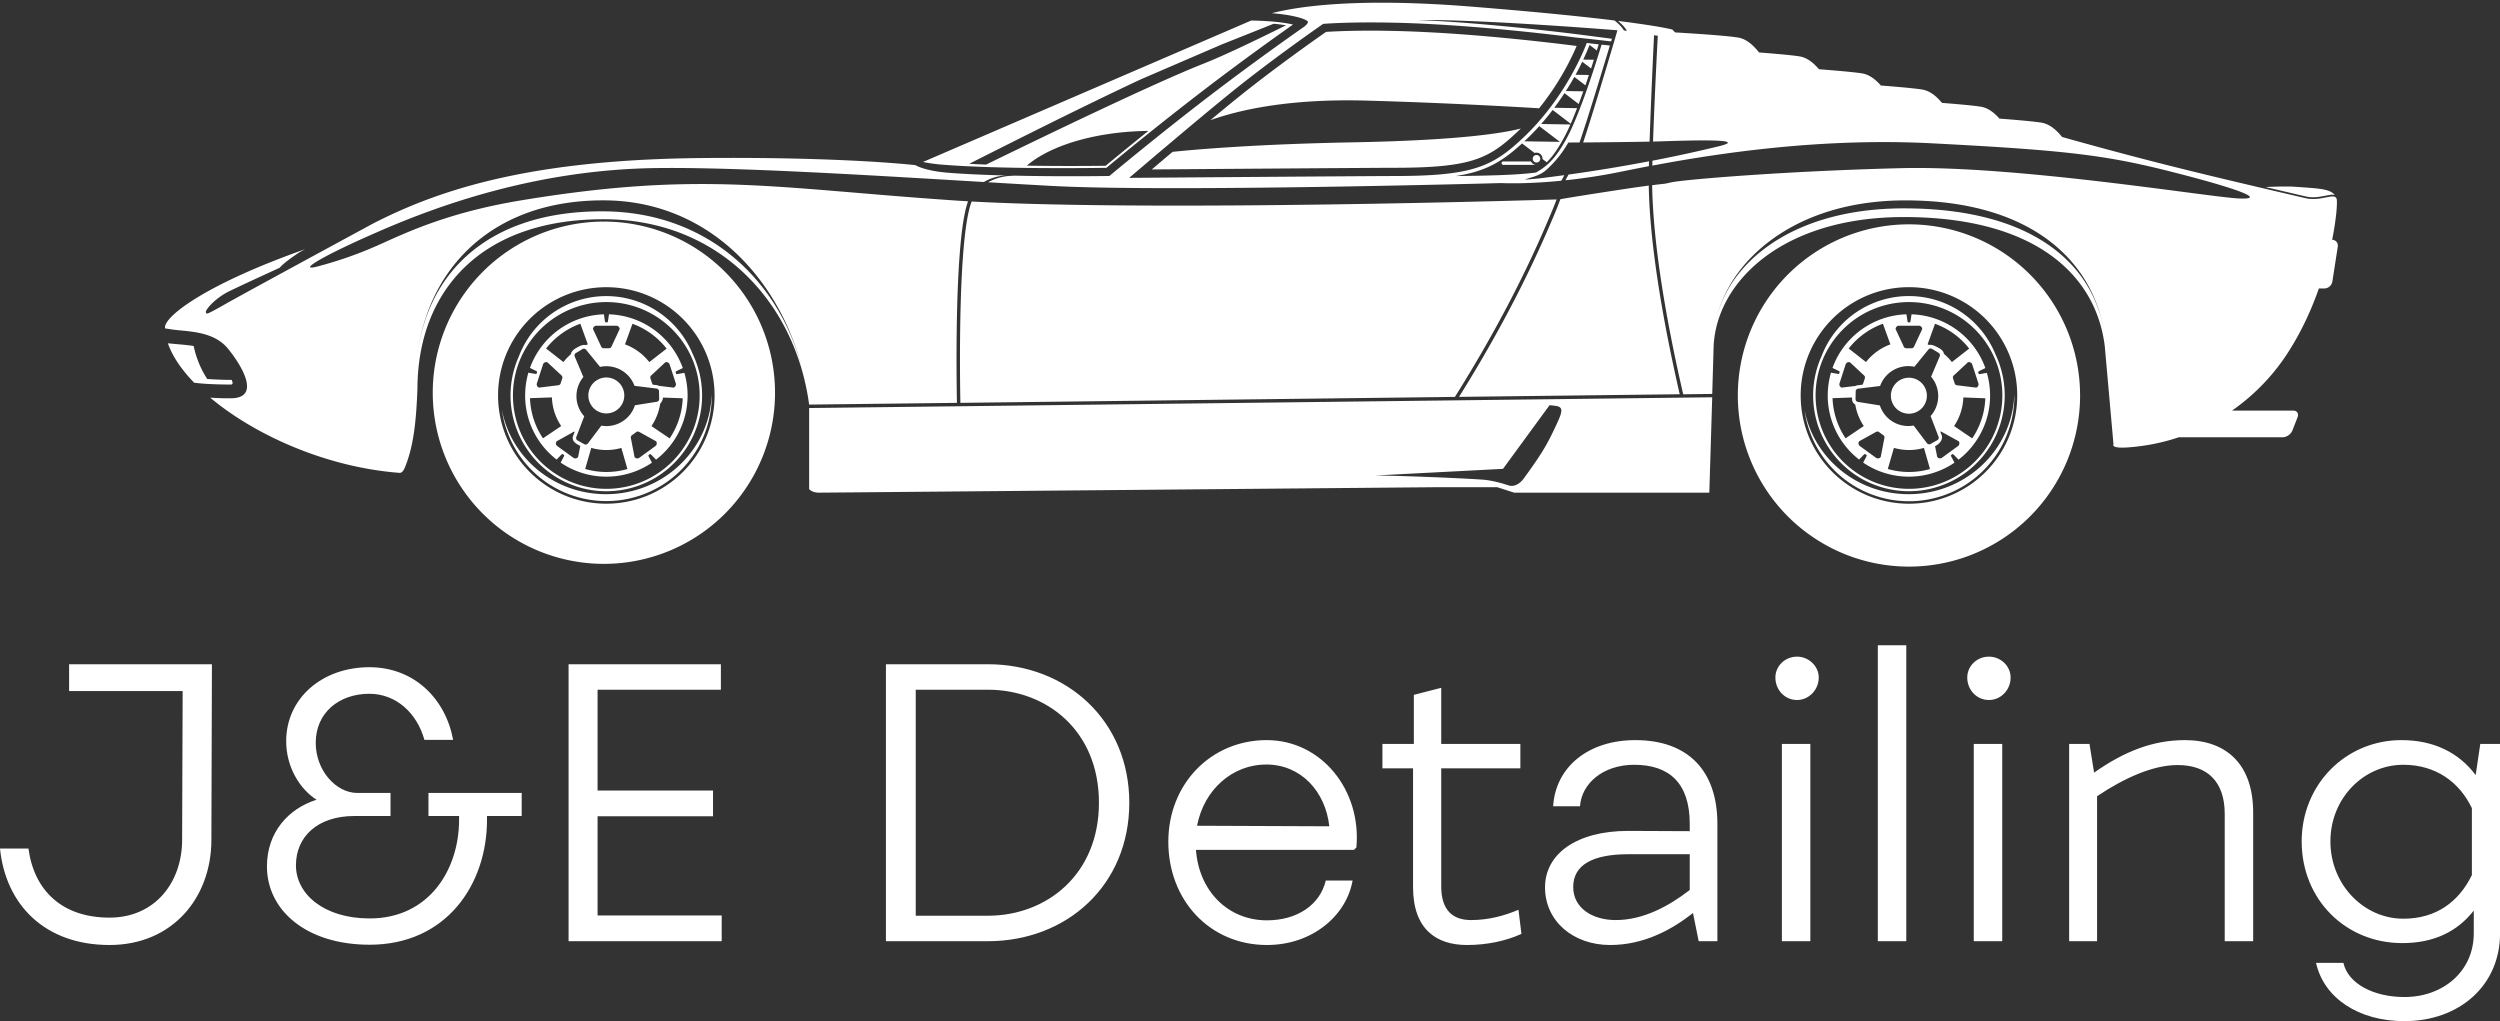 <svg data-v-423bf9ae="" xmlns="http://www.w3.org/2000/svg" viewBox="0 0 399.063 163" class="iconAbove"><rect x="0" y="0" width="399.063" height="163" fill="#333333" stroke="none"/><!----><!----><!----><g data-v-423bf9ae="" id="b3932705-d162-4eb2-acfa-84f526d0d4ec" fill="white" transform="matrix(4.326,0,0,4.326,-1.255,89.676)"><path d="M0.29 10.58C0.50 12.66 1.95 14.14 4.33 14.14C6.66 14.14 8.09 12.39 8.09 10.26L8.11 3.78L2.84 3.78L2.84 4.77L7.03 4.77L7.01 10.26C7.01 11.83 6.01 13.13 4.33 13.13C2.60 13.13 1.55 12.15 1.34 10.58ZM19.54 8.53L16.10 8.53L16.10 9.38L17.23 9.38L17.23 9.52C17.23 11.35 16.13 13.16 13.93 13.16C12.24 13.16 11.21 12.26 11.21 11.20C11.21 10.15 12.00 9.38 13.37 9.38L14.70 9.38L14.70 8.53L13.48 8.53C12.68 8.53 11.94 7.69 11.94 6.68C11.94 5.57 12.80 4.87 13.92 4.87C14.91 4.87 15.68 5.59 15.95 6.57L17.01 6.57C16.73 5.05 15.57 3.89 13.92 3.89C12.17 3.89 10.85 5.04 10.85 6.62C10.85 7.55 11.33 8.37 11.97 8.78C10.93 9.11 10.14 9.98 10.14 11.24C10.14 12.85 11.58 14.13 13.93 14.13C16.74 14.13 18.26 11.93 18.26 9.52L18.26 9.38L19.54 9.38ZM22.34 13.05L22.34 9.39L26.60 9.39L26.60 8.44L22.34 8.44L22.34 4.72L26.89 4.72L26.89 3.78L21.27 3.78L21.27 14L26.92 14L26.92 13.05ZM36.74 3.78L32.98 3.78L32.98 14L36.74 14C39.65 14 41.96 11.94 41.96 8.89C41.96 5.87 39.66 3.78 36.74 3.78ZM36.74 13.06L34.08 13.06L34.08 4.72L36.74 4.72C38.91 4.72 40.84 6.23 40.84 8.89C40.84 11.54 38.91 13.06 36.74 13.06ZM47.03 6.58C44.98 6.58 43.40 8.19 43.40 10.33C43.40 12.50 44.94 14.14 47.04 14.14C48.71 14.14 49.97 13.06 50.20 11.76L49.21 11.76C49.00 12.66 48.15 13.23 47.04 13.23C45.60 13.23 44.53 12.15 44.42 10.63L50.25 10.63L50.34 10.54C50.53 8.41 49.04 6.58 47.03 6.58ZM44.46 9.74C44.72 8.39 45.78 7.48 47.01 7.48C48.30 7.48 49.20 8.48 49.34 9.76ZM51.30 7.62L52.43 7.62L52.43 12.00C52.43 13.57 53.30 14.14 54.42 14.14C55.16 14.14 55.86 13.99 56.43 13.73L56.32 12.84C55.80 13.06 55.22 13.22 54.57 13.22C53.89 13.22 53.47 12.85 53.47 11.98L53.47 7.62L56.39 7.62L56.39 6.72L53.47 6.72L53.47 4.65L52.46 4.91L52.46 6.72L51.30 6.72ZM60.63 6.58C58.91 6.58 57.69 7.56 57.60 9.02L58.59 9.02C58.65 8.18 59.44 7.49 60.59 7.49C61.88 7.49 62.64 8.16 62.64 9.67L62.64 9.94L60.37 9.93C58.45 9.93 57.30 10.79 57.30 12.01C57.30 13.27 58.35 14.14 59.70 14.14C60.98 14.14 62.01 13.55 62.76 12.96L62.97 14L63.66 14L63.66 9.67C63.66 7.70 62.57 6.58 60.63 6.58ZM58.34 12.00C58.34 11.19 59.05 10.79 60.38 10.79L62.64 10.79L62.64 12.11C61.88 12.70 60.93 13.22 59.91 13.22C59.05 13.22 58.34 12.78 58.34 12.00ZM66.60 5.10C67.03 5.10 67.40 4.73 67.40 4.27C67.40 3.85 67.03 3.50 66.60 3.50C66.15 3.50 65.80 3.85 65.80 4.27C65.80 4.73 66.15 5.10 66.60 5.10ZM67.09 6.72L66.04 6.72L66.04 14L67.09 14ZM70.63 3.08L69.58 3.08L69.58 14L70.63 14ZM73.68 5.10C74.12 5.10 74.48 4.73 74.48 4.27C74.48 3.85 74.12 3.50 73.68 3.50C73.23 3.50 72.88 3.85 72.88 4.27C72.88 4.73 73.23 5.10 73.68 5.10ZM74.17 6.72L73.12 6.72L73.12 14L74.17 14ZM80.91 6.58C79.74 6.58 78.68 6.99 77.56 7.78L77.39 6.72L76.64 6.72L76.64 14L77.67 14L77.67 8.65C78.67 7.98 79.73 7.50 80.64 7.50C81.75 7.50 82.38 8.12 82.38 9.30L82.38 14L83.43 14L83.43 9.25C83.43 7.50 82.47 6.58 80.91 6.58ZM91.81 6.72L91.64 7.87C91.01 7.03 90.08 6.58 88.90 6.58C86.86 6.58 85.22 8.20 85.22 10.32C85.22 12.46 86.84 14.07 88.93 14.07C90.09 14.07 90.96 13.65 91.57 12.87L91.57 13.71C91.57 15.11 90.44 16.06 89.01 16.06C87.88 16.06 86.93 15.57 86.76 14.80L85.75 14.80C86.04 16.10 87.32 16.95 89.01 16.95C91.03 16.95 92.54 15.64 92.54 13.71L92.54 6.72ZM88.97 13.17C87.51 13.17 86.28 11.91 86.28 10.32C86.28 8.72 87.51 7.49 88.97 7.49C90.17 7.49 91.04 8.13 91.50 9.09L91.50 11.56C91.01 12.56 90.17 13.17 88.97 13.17Z"></path></g><!----><g data-v-423bf9ae="" id="66322b6c-3484-42e5-89b9-4a027f57a4fc" transform="matrix(3.528,0,0,3.528,23.737,-145.677)" stroke="none" fill="white"><path d="M71.9 59.185a7.743 7.743 0 1115.486 0 7.743 7.743 0 01-15.486 0zm2.844 0a4.898 4.898 0 109.798-.002 4.898 4.898 0 00-9.798.002zm9.668 0a4.769 4.769 0 01-9.496.648c.41 2.174 2.361 3.818 4.707 3.818 2.575 0 4.674-1.981 4.784-4.466h.005zm-.848-1.846a4.334 4.334 0 11-7.877.071 4.23 4.23 0 017.877-.071zm-3.921-2.38a4.225 4.225 0 10.002 8.45 4.225 4.225 0 00-.002-8.45zm-2.266 4.524l.95.152a1.35 1.35 0 001.527.91l.576.763c.044.075.123.109.181.076l.322-.18c.06-.033.072-.117.033-.192l-.344-.896a1.354 1.354 0 00.023-1.78l.373-.881c.045-.073.032-.159-.024-.194l-.315-.188c-.058-.034-.142-.004-.184.068l-.605.744a1.357 1.357 0 00-1.553.871l-.95.117c-.085-.001-.154.051-.154.117l-.007.37c0 .067.066.122.151.123zm4.727-.209a2.478 2.478 0 01-.42 1.295l.821.557c.36-.532.569-1.159.593-1.815l-.994-.037zm-3.066-3.092l.333.71c.045.108.07.156.154.156h.233c.085 0 .109-.048.154-.156l.331-.71a.152.152 0 00-.155-.153h-.895a.153.153 0 00-.155.153zm-2.436 2.647l.622-.075a.374.374 0 01.153-.037l.155-.019c.021-.014.032-.034.042-.064l.072-.221c.027-.081-.012-.119-.099-.195l-.574-.535a.156.156 0 00-.196.1l-.275.852a.151.151 0 00.1.194zm1.764 3.138l.148-.769c.027-.114.036-.167-.034-.218l-.188-.137c-.068-.051-.115-.025-.217.035l-.686.38a.157.157 0 00.034.217l.725.526a.154.154 0 00.218-.034zm3.53-.708l-.687-.38c-.066-.039-.108-.063-.151-.062l.051.132c.104.208-.069.426-.285.529l.097.488a.154.154 0 00.217.035l.724-.526a.157.157 0 00.034-.216zm.416-3.576l-.574.535c-.089.076-.126.114-.1.195l.073.221c.024.082.08.091.195.101l.778.095a.154.154 0 00.1-.195l-.277-.851a.153.153 0 00-.195-.101zm-1.827-.81l.068.027c.083-.021.192.006.349.088.223.107.312.205.32.312.135.112.256.237.363.374l.783-.61a3.45 3.45 0 00-1.545-1.123l-.338.932zm-2.786.8a2.498 2.498 0 011.104-.8l-.338-.934a3.477 3.477 0 00-1.548 1.121l.782.613zm-.099 2.894a2.458 2.458 0 01-.387-.973.262.262 0 01-.142-.236l-.001-.082-.884.031c.023.64.223 1.272.59 1.816l.824-.556zm2.721.991a2.453 2.453 0 01-1.359-.002l-.276.955a3.454 3.454 0 001.91.002l-.275-.955zm-4.353-2.373c0-.358.052-.703.146-1.031l.206.036c.108.021.159.029.167.004l.022-.069c.008-.025-.037-.047-.138-.095l-.188-.091a3.678 3.678 0 013.346-2.426l.032.204c.013.111.021.16.048.16h.072c.026 0 .032-.049.048-.16l.03-.204a3.675 3.675 0 013.342 2.432l-.187.09c-.103.048-.146.071-.139.097l.023.069c.008.026.059.018.167-.004l.203-.035a3.665 3.665 0 01-1.281 3.927l-.144-.147c-.076-.082-.111-.116-.134-.102l-.058.043c-.022.016.001.061.055.159l.097.183a3.67 3.67 0 01-2.063.633 3.658 3.658 0 01-2.069-.636l.098-.184c.054-.099.076-.144.054-.158l-.058-.043c-.021-.017-.058.019-.135.101l-.144.146a3.666 3.666 0 01-1.418-2.899zm3.29-.708a.814.814 0 11.764 1.438.814.814 0 01-.764-1.438zm-66.405.708a7.743 7.743 0 1115.484 0 7.743 7.743 0 01-15.484 0zm2.954 0a4.896 4.896 0 004.898 4.897 4.898 4.898 0 10-4.898-4.897zm9.668 0a4.769 4.769 0 01-9.495.648c.41 2.174 2.362 3.818 4.708 3.818 2.574 0 4.673-1.981 4.782-4.466h.005zm-8.724-1.776a4.23 4.23 0 017.875-.071 4.334 4.334 0 11-7.875.071zm3.954-2.45a4.225 4.225 0 000 8.45c2.333 0 4.223-1.891 4.223-4.224s-1.889-4.226-4.223-4.226zm-3.673 4.226c0-.358.051-.703.146-1.031l.205.036c.11.021.16.029.168.004l.022-.069c.008-.025-.036-.047-.137-.095l-.186-.091a3.675 3.675 0 013.346-2.426l.03.204c.014.111.022.16.047.16h.074c.026 0 .033-.049.048-.16l.03-.204a3.673 3.673 0 013.341 2.432l-.187.09c-.101.048-.146.071-.137.097l.022.069c.008.026.058.018.167-.004l.206-.035a3.667 3.667 0 01-1.282 3.927l-.144-.147c-.076-.082-.111-.116-.133-.102l-.059.043c-.022.016.001.061.055.159l.097.183a3.665 3.665 0 01-2.064.633 3.655 3.655 0 01-2.068-.636l.097-.184c.053-.099.076-.144.054-.158l-.058-.043c-.023-.017-.058.019-.134.101l-.143.146a3.653 3.653 0 01-1.423-2.899zm4.353 2.373a2.46 2.46 0 01-1.361-.002l-.275.955c.618.178 1.28.183 1.911.002l-.275-.955zm-2.721-.991a2.447 2.447 0 01-.42-1.295l-.992.035a3.46 3.46 0 00.587 1.816l.825-.556zm.1-2.894c.102-.13.215-.248.337-.354.015-.106.097-.206.278-.303.184-.106.303-.138.396-.108l.092-.035-.338-.934a3.48 3.48 0 00-1.549 1.121l.784.613zm2.785-.8c.438.161.819.441 1.1.802l.784-.61c-.396-.506-.93-.9-1.545-1.123l-.339.931zm1.826.81l-.573.535c-.089.076-.126.114-.101.195l.073.221c.008.028.02.047.036.061l.135.017a.286.286 0 01.135.037l.667.081a.156.156 0 00.101-.195l-.277-.851a.155.155 0 00-.196-.101zm-.417 3.576l-.686-.38c-.101-.061-.147-.086-.217-.035l-.188.137c-.07.051-.062.105-.035.218l.149.769a.154.154 0 00.217.035l.725-.526a.156.156 0 00.035-.218zm-3.529.708l.098-.499c-.204-.103-.441-.235-.303-.51l.053-.141a.328.328 0 00-.137.062l-.685.38a.155.155 0 00.033.217l.725.526a.153.153 0 00.216-.035zm-1.765-3.138l.778-.095c.117-.01.17-.019.197-.101l.071-.221c.026-.081-.013-.119-.1-.195l-.574-.535a.157.157 0 00-.196.1l-.276.852a.153.153 0 00.1.195zm2.438-2.647l.333.71c.046.108.068.156.155.156h.232c.084 0 .109-.048.154-.156l.332-.71a.153.153 0 00-.155-.153h-.895a.154.154 0 00-.156.153zm3.041 3.372a2.5 2.5 0 01-.396 1.016l.823.557a3.452 3.452 0 00.591-1.815l-.89-.032a.484.484 0 01-.128.274zm-3.244 1.764l.58-.768c.309.054.637 0 .927-.174.294-.176.497-.445.592-.748l.947-.151c.084 0 .151-.057.15-.124l-.006-.369c-.002-.065-.072-.119-.155-.117l-.954-.118a1.355 1.355 0 00-1.559-.857l-.604-.742c-.044-.073-.125-.104-.182-.069l-.316.19c-.059.035-.069.12-.026.193l.374.886a1.353 1.353 0 00.038 1.776l-.342.896c-.041.074-.027.159.032.193l.324.179c.059.033.138-.002.18-.076zm-.007-2.133a.813.813 0 111.626-.002.813.813 0 01-1.626.002zm-17.837-.578c-.581-.6-.991-1.21-1.187-1.784l.085.01c.378.038.747.059 1.081.114a4.43 4.43 0 00.612 1.491c.285.023.647.039 1.111.043a.874.874 0 01.031.1s.04.11-.068.11c-.8-.003-1.314-.037-1.665-.084zm93.72-8.853c.533-.024 1.053-.034 1.374-.009.952.072 1.521.074 1.757.366a.594.594 0 00-.23.002c-.385.061-.684.16-1.089.064l-1.812-.423zM55.47 62.807c.509-.009 3.531.093 4.891.187.535.038 1.172.262 1.172.262s.35.14.691-.327c.78-1.074 1.017-1.462 1.426-2.333.305-.647.391-.885.019-.938-.371-.051-.294-.024-.294-.024l-2.1 2.871-5.805.302zm15.271-3.54l-.131 4.315h-8.83l-.767-.247h-2.715s-27.646.247-27.974.247c-.329 0-.442-.165-.442-.165v-3.664c4.883-.056 36.783-.437 40.859-.486zm-7.041-8.95c-.071.192-.166.429-.29.719-.527 1.247-1.794 4.207-4.31 8.214l-22.375.269c-.017-.822-.131-7.421.502-9.089l.009-.021c8.527.464 26.203-.085 26.203-.085l.261-.007zm5.571 8.812l-9.985.119c2.486-3.973 3.742-6.91 4.27-8.15.135-.318.237-.578.315-.792.129-.024.627-.114 2.556-.409a78.007 78.007 0 011.443-.209c.046 2.692.65 6.167 1.401 9.441zM67.882 48.59l-.006.22c-.433.083-.838.164-1.217.241a26 26 0 01-2.552.397l.003-.019c.006-.014.057-.102.13-.239a74.045 74.045 0 003.642-.6zm-29.08.643a2.063 2.063 0 00-1.013.294c-5.023-.298-11.149-.681-14.838-.631-5.483.072-9.975 1.743-12.639 2.91-2.667 1.166-3.596 1.79-2.652 1.536a17.835 17.835 0 002.745-.967c1.164-.517 3.069-1.459 6.426-2.015 8.11-1.341 11.407-.561 19.531-.006.229.017.465.031.71.045-.34.93-.463 3.224-.504 5.274-.036 1.814-.007 3.458.001 3.846l-6.688.078c-.615-4.592-4.04-8.358-9.238-8.386-5.633-.029-8.474 3.274-8.484 7.672-.057 1.475-.171 2.602-.574 3.575-.116.274-.253.227-.253.227-3.343-.26-6.555-1.729-8.549-3.402.288.021.606.032.941.029 1.35-.01.523-1.435-.135-2.243-.66-.809-1.813-.769-2.498-.866-.126-.02-.244-.035-.353-.054v-.051c0-.507 1.847-1.946 6.349-3.534-.13.064-.246.129-.34.191-.678.454-.821.652-.821.652s-1.613.736-2.278 1.06c-.666.326-1.09.852-1.062.95.028.1-.015.142.934-.397.712-.403 4.132-2.261 6.584-3.589 3.344-1.735 7.607-2.922 14.955-2.989 6.438-.057 9.634.323 9.634.323s.399.257 1.471.342c.788.063 1.713.101 2.638.126zm-18.231 1.621c4.922.025 8.252 3.402 9.116 7.659-.864-4.262-4.142-8.13-9.062-8.156-5.385-.028-8.274 3.456-8.519 7.588.243-4.103 3.082-7.121 8.465-7.091zm41.671-3.169l1.608.025-.933-.712c-.188.208-.388.414-.6.617l-.075.07zm17.173 3.034c5.933 0 8.692 2.608 9.091 5.835-.398-3.227-3.095-6.196-9.027-6.196-5.375 0-8.342 3.123-8.646 5.912.302-2.766 3.209-5.551 8.582-5.551zm-13.116-7.527l.154-.53s-6.135-.499-9.017-.464l.389.017c3.535.176 7.513.718 7.513.718l.865.112-.035.12c-.2-.024-.66-.077-1.662-.184-1.225-.153-4.027-.478-6.688-.609-2.954-.148-4.679 0-4.679 0s-2.176 1.501-4.082 3.036c-1.685 1.358-4.695 3.931-4.695 3.931s11.061-.083 11.959-.083c3.567 0 4.466-.401 5.891-1.754 1.765-1.678 2.629-3.68 2.856-4.268l.152.02c.117.014.246.029.386.043l-.086.279-.327-.251c-.071.179-.168.408-.286.663l.48.008-.126.394-.401-.306a10.1 10.1 0 01-.267.527l-.035.064.605.01-.158.468-.502-.382c-.113.203-.242.418-.385.64l.791.013c-.069.195-.14.387-.21.574l-.642-.491c-.142.216-.295.438-.462.661l1.032.017c-.098.248-.192.486-.287.706l-.817-.625c-.162.211-.335.425-.521.636l1.322.021a7.611 7.611 0 01-.35.71c-.235.417-.46.745-.719 1.001l-.189-.144c0-.167-.122-.291-.277-.291a.322.322 0 00-.087.013l-.565-.431c-.896.822-1.634 1.267-3.003 1.477l.052-.001c1.729-.019 2.836-.059 3.584-.16.114-.065.228-.138.34-.22.389-.285.685-.682 1.001-1.244.549-.971 1.2-2.934 1.625-4.321l.375.038c-.348 1.153-1.043 3.442-1.373 4.387l-.508.003a4.92 4.92 0 01-.964 1.212c-.324.301-.686.347-1.007.463a11.9 11.9 0 001.063-.103c.225-.028.47-.061.73-.095-.067.126-.118.217-.137.252-1.673.165-2.725.106-2.725.106s-15.016.418-20.345.128a572.41 572.41 0 01-2.868-.165 2.346 2.346 0 011.195-.291 2.708 2.708 0 00-.094-.01c2.245.052 4.388.017 4.388.017s2.168-1.813 4.48-3.583c2.312-1.77 4.331-3.169 4.331-3.169s.203-.149.168-.233c-.026-.068-.459-.286-1.631-.38 1.186-.306 3.84-.709 8.962-.303 3.065.244 5.147.461 6.543.632.146.114.28.239.381.378a.56.56 0 01.043.071l.136.023c-.067-.145-.229-.309-.399-.451 1.93.241 2.456.39 2.456.39l.129.13c.726.042 2.24.138 2.815.226.188.028.538.116.981.68.693.053 1.445.119 1.808.174.177.028.497.107.902.585.727.056 1.543.126 1.925.184.173.026.482.103.876.553.703.054 1.476.121 1.841.177.181.028.506.107.919.603l.027.007c.664.053 1.366.114 1.711.167.172.026.478.102.867.543.712.054 1.501.122 1.875.179.185.029.525.113.959.652 4.367 1.229 7.16 1.869 10.994 2.765.73.171 1.317-.261 1.426.028.043.107.005.83-.2 1.859.167.005.279.143.254.311l-.245 1.581a.378.378 0 01-.36.311h-.251c-.369 1.055-.893 2.187-1.618 3.227a9.415 9.415 0 01-2.311 2.298h2.773c.171 0 .257.14.189.31l-.229.588a.51.51 0 01-.433.31h-4.71c-.724.243-1.494.4-2.304.458-.793.057-.649-.142-.649-.142l-.395-4.444c-.398-3.227-3.158-5.837-9.091-5.837-5.556 0-8.475 2.979-8.605 5.836l-.064 2.167-1.313.016c-.758-3.286-1.364-6.774-1.405-9.46.642-.083.461-.037.84-.124.555-.129 5.203-.518 10.436-.647 5.232-.128 13.897 1.307 15.258 1.371s-.114-.467-3.071-1.216c-2.954-.749-4.753-.965-10.801-1.279-4.873-.253-9.45.405-12.654 1.009l.005-.222a64.63 64.63 0 002.995-.651c1.553-.379-1.646-.254-2.755-.221l-.213.005c.08-2.282.215-4.788.215-4.788l-.169-.02s-.125 2.522-.202 4.812c-.756.016-1.996.028-3.006.038.356-1.043 1.077-3.47 1.397-4.546zm-3.678 5.284a.17.17 0 01.17-.172.17.17 0 01.171.172c0 .094-.074.17-.171.17a.17.17 0 01-.17-.17zm-1.331.12h1.25c.041.083.12.142.216.154H61.29c-.104 0-.104-.154 0-.154zm.792-1.491l-.129.125c-1.329 1.263-2.12 1.653-5.632 1.653-.73 0-8.172.054-10.937.075.269-.229.591-.502.943-.797 1.352-.136 3.987-.351 8.226-.431 4.874-.092 6.818-.436 7.529-.625zm-4.282-4.36c2.766.136 5.69.483 6.809.626a12.256 12.256 0 01-1.7 2.82c-.938-.058-4.232-.248-7.789-.347-3.742-.105-5.959.486-7.084.885.451-.375.885-.732 1.255-1.031 1.677-1.35 3.565-2.674 3.979-2.963.399-.027 2.012-.116 4.53.01zm-18.069 6.041c1.624.027 3.089.012 3.567.006.28-.234 1-.828 1.932-1.577-2.379.026-4.437.655-5.499 1.571zm-2.606-.083c.247.014.504.025.763.035 2.796-1.362 7.583-3.674 9.852-4.572.843-.333 2.186-.969 3.717-1.73a8.354 8.354 0 00-.556-.07c-.843.337-1.646.657-2.342.933l-3.666 1.58c-2.614 1.223-5.873 2.865-7.768 3.824zm14.65-6.301c-.642.452-2.259 1.603-4.052 2.975a147.264 147.264 0 00-4.391 3.508c-.777.012-4.829.061-7.327-.136a7.166 7.166 0 01-.972-.129l14.849-6.399c.902.014 1.5.093 1.872.176l.021.005z"></path></g><!----></svg>